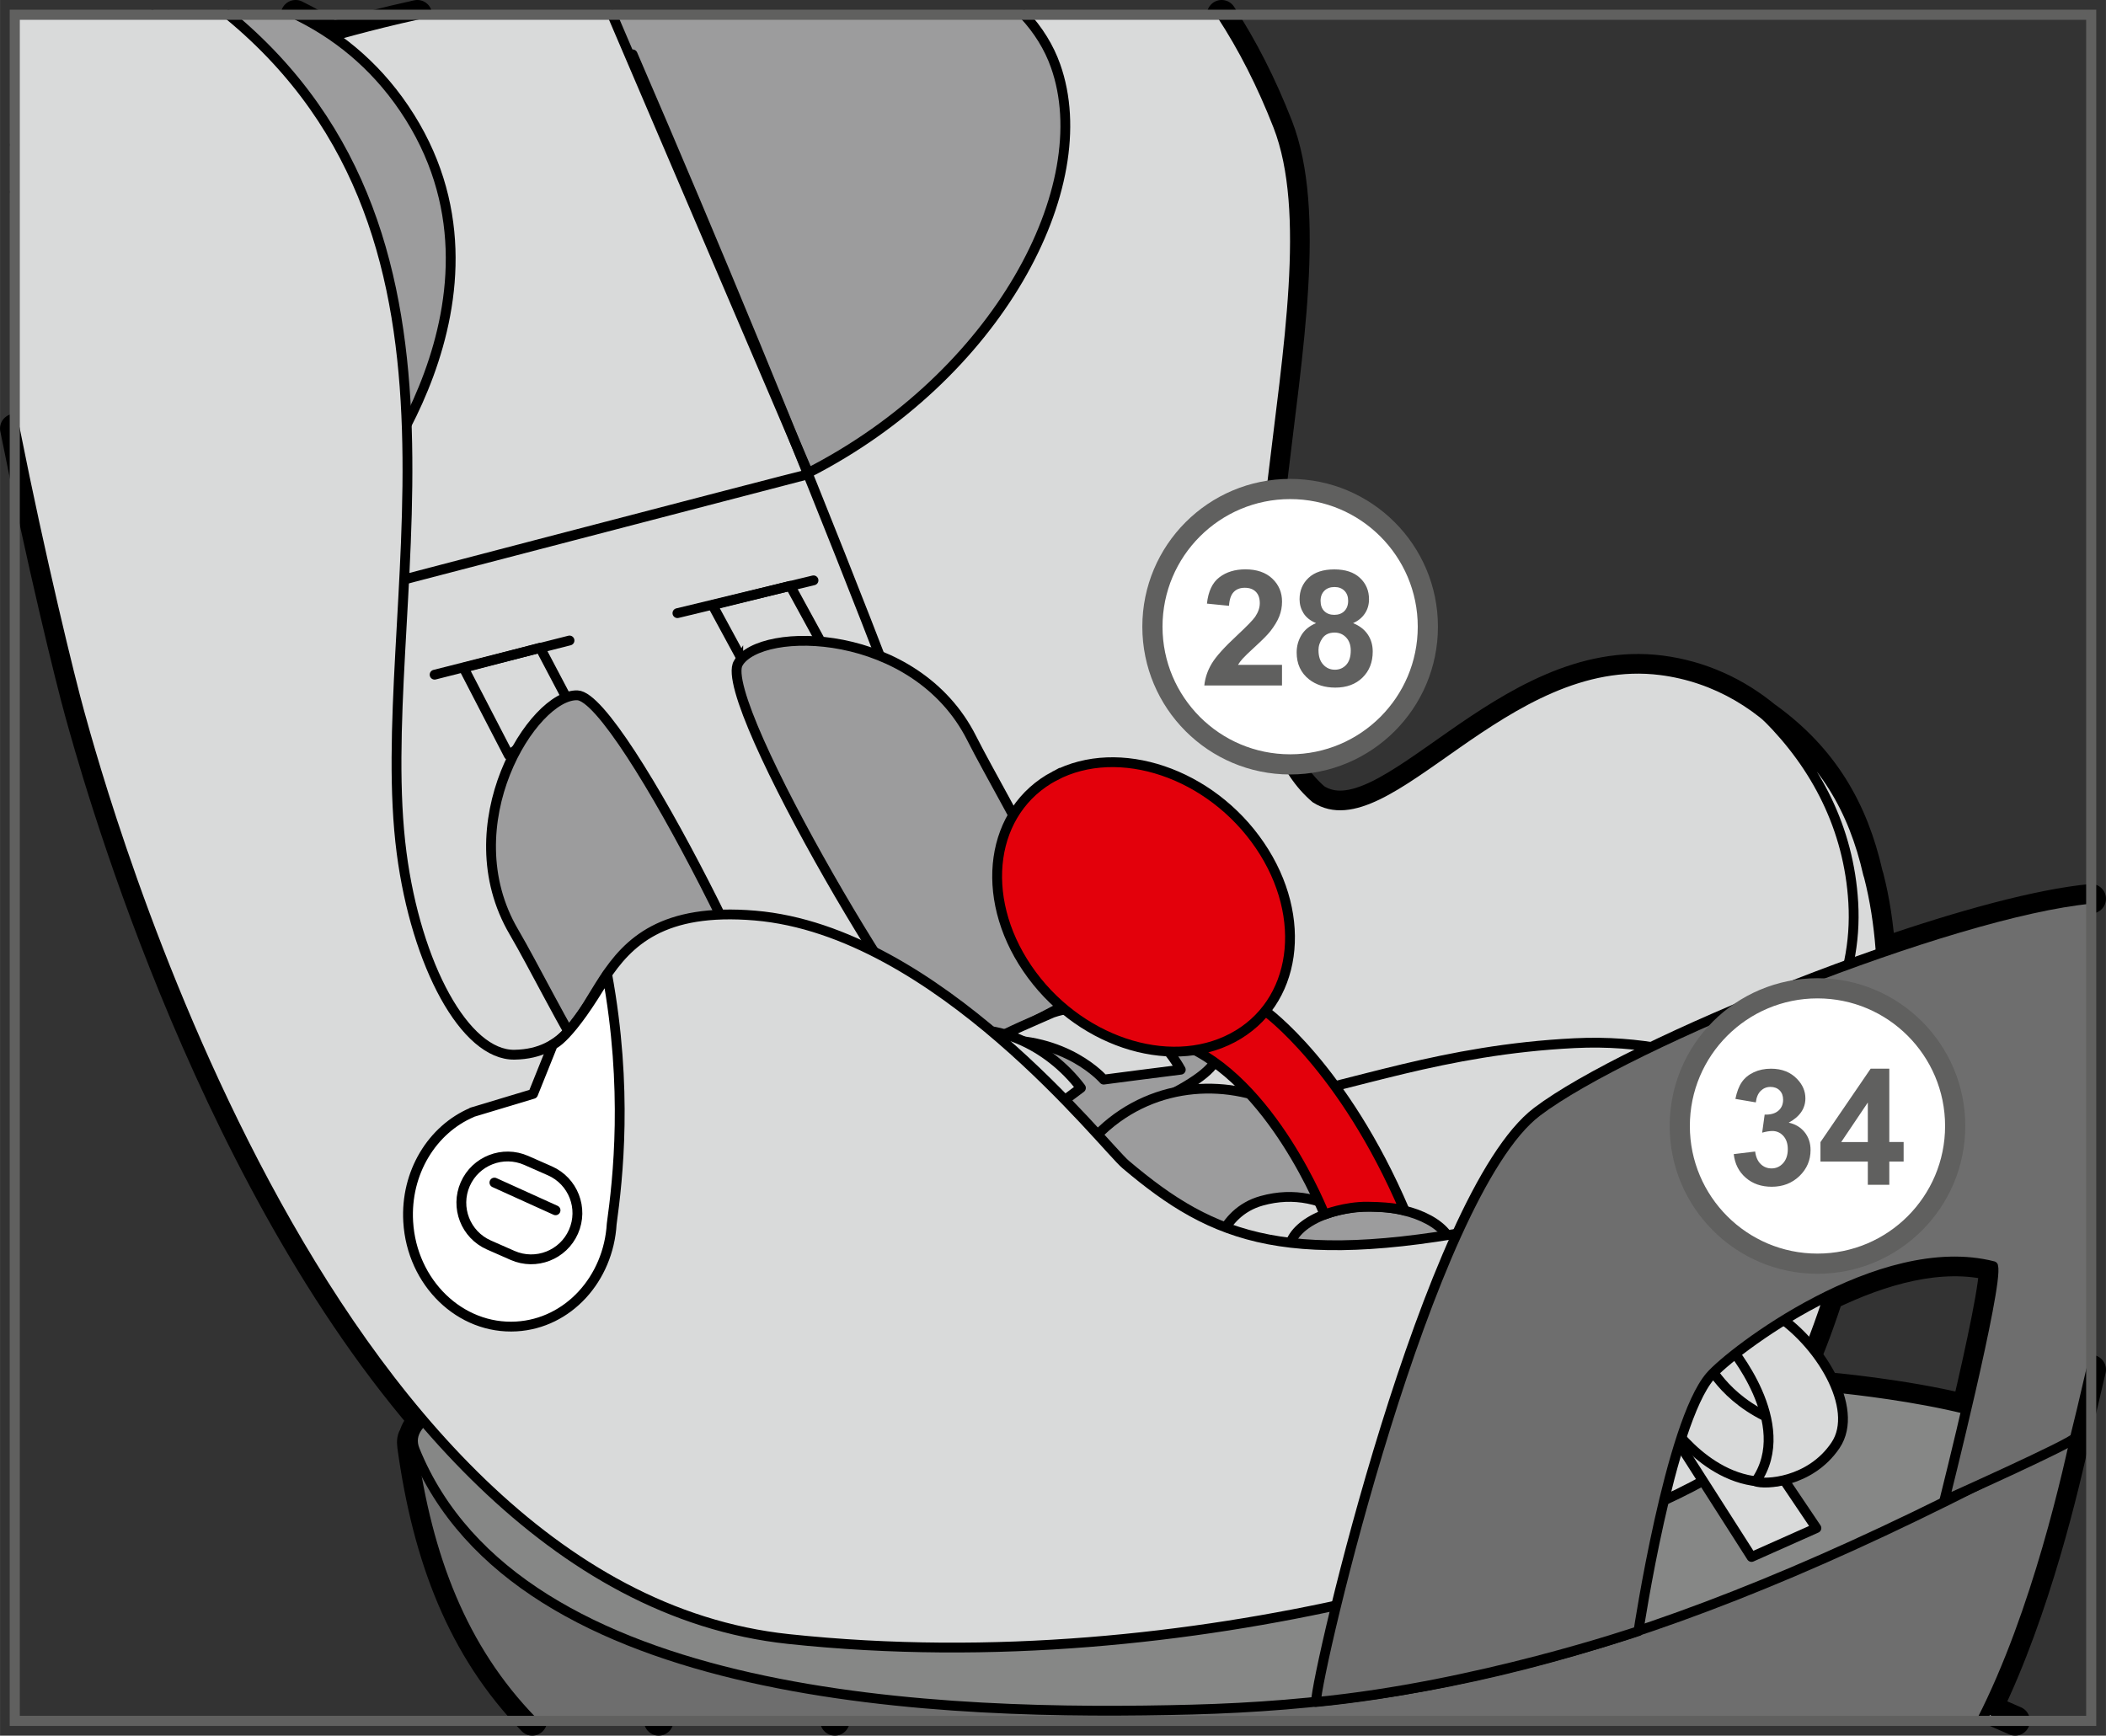 <?xml version="1.0" encoding="UTF-8"?>
<!DOCTYPE svg PUBLIC "-//W3C//DTD SVG 1.1//EN" "http://www.w3.org/Graphics/SVG/1.1/DTD/svg11.dtd">
<!-- Creator: CorelDRAW 2018 (64-Bit) -->
<svg xmlns="http://www.w3.org/2000/svg" xml:space="preserve" width="36.792mm" height="30.325mm" version="1.1" style="shape-rendering:geometricPrecision; text-rendering:geometricPrecision; image-rendering:optimizeQuality; fill-rule:evenodd; clip-rule:evenodd"
viewBox="0 0 696.88 574.4"
 xmlns:xlink="http://www.w3.org/1999/xlink">
 <rect x="0" y="0" width="696.88" height="574.4" fill="#333333" stroke="none"/>
 <defs>
  <style type="text/css">
   <![CDATA[
    .str4 {stroke:black;stroke-width:9.77;stroke-miterlimit:10}
    .str1 {stroke:black;stroke-width:3.25;stroke-miterlimit:10}
    .str2 {stroke:black;stroke-width:3.25;stroke-linecap:round;stroke-miterlimit:10}
    .str0 {stroke:black;stroke-width:9.77;stroke-linecap:round;stroke-linejoin:round;stroke-miterlimit:10}
    .str3 {stroke:black;stroke-width:3.25;stroke-linecap:round;stroke-linejoin:round;stroke-miterlimit:10}
    .fil1 {fill:none;fill-rule:nonzero}
    .fil7 {fill:#60605F;fill-rule:nonzero}
    .fil2 {fill:#6E6E6E;fill-rule:nonzero}
    .fil3 {fill:#868786;fill-rule:nonzero}
    .fil5 {fill:#9C9C9D;fill-rule:nonzero}
    .fil4 {fill:#D9DADA;fill-rule:nonzero}
    .fil6 {fill:#E3000B;fill-rule:nonzero}
    .fil0 {fill:white;fill-rule:nonzero}
   ]]>
  </style>
 </defs>
 <g id="Слой_x0020_1">
  <path class="fil0" d="M604.51 459l-11.93 0.1c1.1,-1.98 2.16,-3.96 3.2,-5.91 1.87,-3.53 5.43,-12.32 9.36,-24.41 17.11,-8.33 37.05,-14.21 54.43,-9.76 0.97,3.49 -4.13,27.1 -8.87,47.36 -21.09,-5.24 -46.19,-7.38 -46.19,-7.38zm-428.38 110.51l490.69 0 -9.14 -4c16.04,-33.06 25.66,-74.14 29.37,-91.44 1.16,-4.7 2.89,-11.93 4.94,-20.8l0 -155.84c-17.19,1.63 -42.75,8.62 -69.64,17.94 -0.61,-8.75 -1.85,-17.26 -3.92,-25.3 -0.07,-0.28 -0.18,-0.52 -0.26,-0.8 -4.85,-21.47 -14.84,-38.55 -33.44,-52 0.07,0.07 0.14,0.16 0.21,0.23 -10.12,-8.49 -22.15,-14 -35.35,-15.7 -51.85,-6.65 -90.5,57.67 -114.25,42.38 -43.88,-37.47 9.69,-166 -12.43,-222.57 -5.34,-13.65 -11.58,-25.92 -18.66,-36.73l-266.16 0c-10.3,2.26 -19.9,4.76 -28.1,7.09 -4.02,-2.77 -8.11,-5.11 -12.18,-7.09l-92.92 0 0 136.93c8.61,43.28 18.3,82.85 21.41,94 4.6,16.55 40.67,148.78 113.84,234.34 -1.59,1.44 -2.77,3.11 -3.24,4.99 -0.57,0.67 -0.79,1.76 -0.55,3.51 5.06,36.72 16.54,66.96 39.78,90.86z"/>
  <path class="fil1 str0" d="M604.51 459l-11.93 0.1c1.1,-1.98 2.16,-3.96 3.2,-5.91 1.87,-3.53 5.43,-12.32 9.36,-24.41 17.11,-8.33 37.05,-14.21 54.43,-9.76 0.97,3.49 -4.13,27.1 -8.87,47.36 -21.09,-5.24 -46.19,-7.38 -46.19,-7.38m62.31 110.51l-9.14 -4c16.04,-33.06 25.66,-74.14 29.37,-91.44 1.16,-4.7 2.89,-11.93 4.94,-20.8m0 -155.84c-17.19,1.63 -42.75,8.62 -69.64,17.94 -0.61,-8.75 -1.85,-17.26 -3.92,-25.3 -0.07,-0.28 -0.18,-0.52 -0.26,-0.8 -4.85,-21.47 -14.84,-38.55 -33.44,-52 0.07,0.07 0.14,0.16 0.21,0.23 -10.12,-8.49 -22.15,-14 -35.35,-15.7 -51.85,-6.65 -90.5,57.67 -114.25,42.38 -43.88,-37.47 9.69,-166 -12.43,-222.57 -5.34,-13.65 -11.58,-25.92 -18.66,-36.73m-266.16 0c-10.3,2.26 -19.9,4.76 -28.1,7.09 -4.02,-2.77 -8.11,-5.11 -12.18,-7.09m-92.92 136.93c8.61,43.28 18.3,82.85 21.41,94 4.6,16.55 40.67,148.78 113.84,234.34 -1.59,1.44 -2.77,3.11 -3.24,4.99 -0.57,0.67 -0.79,1.76 -0.55,3.51 5.06,36.72 16.54,66.96 39.78,90.86"/>
  <path class="fil0" d="M542.11 515.48c-5.63,5.49 -8.43,23.41 -8.43,23.41l63.35 30.62 69.78 0c-43.26,-18.92 -105.53,-46.08 -124.71,-54.03z"/>
  <path class="fil1 str1" d="M542.11 515.48c-5.63,5.49 -8.43,23.41 -8.43,23.41l63.35 30.62m69.78 0c-43.26,-18.92 -105.53,-46.08 -124.71,-54.03"/>
  <path class="fil0" d="M540.02 523.85c-5.63,5.49 -8.43,23.41 -8.43,23.41l46.05 22.26 67.96 0c-40.73,-17.79 -89.08,-38.83 -105.58,-45.66z"/>
  <path class="fil1 str1" d="M540.02 523.85c-5.63,5.49 -8.43,23.41 -8.43,23.41l46.05 22.26m67.96 0c-40.73,-17.79 -89.08,-38.83 -105.58,-45.66"/>
  <path class="fil1 str2" d="M629.37 569.51c0.25,-0.22 0.51,-0.44 0.77,-0.65"/>
  <polygon class="fil0" points="276.26,569.51 276.37,541.7 218.02,541.7 217.96,569.51 "/>
  <polyline class="fil1 str0" points="276.26,569.51 276.37,541.7 218.02,541.7 217.96,569.51 "/>
  <polygon class="fil2" points="276.37,541.7 218.02,541.7 217.97,569.51 276.26,569.51 "/>
  <path class="fil1 str3" d="M276.37 541.7l-58.35 0 -0.06 27.81m58.29 0l0.11 -27.81"/>
  <path class="fil0" d="M316.19 485.14c0,0 0,-7.44 1.32,-18.83 1.31,-11.39 11.38,-14.01 11.38,-14.01 0,0 35.47,-7.01 41.17,-8.77 5.7,-1.75 7.44,0.89 14.46,6.13 7,5.25 17.95,30.66 20.58,50.37 1.83,13.75 1.32,47.97 0.7,69.48l-64.64 0 0 -51.09c0,-23.22 -24.96,-33.29 -24.96,-33.29z"/>
  <path class="fil1 str3" d="M316.19 485.14c0,0 0,-7.44 1.32,-18.83 1.31,-11.39 11.38,-14.01 11.38,-14.01 0,0 35.47,-7.01 41.17,-8.77 5.7,-1.75 7.44,0.89 14.46,6.13 7,5.25 17.95,30.66 20.58,50.37 1.83,13.75 1.32,47.97 0.7,69.48m-64.64 0l0 -51.09c0,-23.22 -24.96,-33.29 -24.96,-33.29"/>
  <path class="fil2" d="M589.43 485.82l-238.71 -48.09 -142.09 25.45 -25.76 21.47c-33.37,-3.91 -48.05,-17.06 -46.53,-5.99 5.06,36.72 16.55,66.95 39.79,90.86l479.57 0c18.38,-35.89 28.82,-83.3 32.04,-98.7 3.58,-17.07 -98.32,15.01 -98.32,15.01z"/>
  <path class="fil1 str1" d="M589.43 485.82l-238.71 -48.09 -142.09 25.45 -25.76 21.47c-33.37,-3.91 -48.05,-17.06 -46.53,-5.99 5.06,36.72 16.55,66.95 39.79,90.86m479.57 0c18.38,-35.89 28.82,-83.3 32.04,-98.7 3.58,-17.07 -98.32,15.01 -98.32,15.01"/>
  <path class="fil3" d="M155.26 462.88c0,0 -22.66,5.49 -17.99,17.01 34.11,84.08 175.93,88.01 257.3,85.88 82.27,-2.17 159.84,-20.66 283.4,-86.51 -9.52,-14.79 -73.47,-20.27 -73.47,-20.27l-449.24 3.88z"/>
  <path class="fil1 str1" d="M155.26 462.88c0,0 -22.66,5.49 -17.99,17.01 34.11,84.08 175.93,88.01 257.3,85.88 82.27,-2.17 159.84,-20.66 283.4,-86.51 -9.52,-14.79 -73.47,-20.27 -73.47,-20.27l-449.24 3.88z"/>
  <path class="fil4" d="M435.34 264.19c-43.89,-37.47 9.68,-165.99 -12.43,-222.58 -5.34,-13.65 -11.58,-25.91 -18.66,-36.73l-266.15 0c-30.52,6.69 -54.89,15.51 -54.89,15.51l-78.32 27.55 0 15.58 51.77 194.55 148.99 204.34c0,0 283.49,-43.15 286.26,-46.27 0.54,-0.61 3.4,-4.34 7.64,-9.91 8.27,1.75 16.88,2.55 25.73,2.02 53.37,-3.11 94.12,-48.91 91.01,-102.27 -2.7,-46.23 -30.37,-79.52 -66.7,-84.18 -51.86,-6.65 -90.5,57.67 -114.25,42.38z"/>
  <path class="fil1 str3" d="M435.34 264.19c-43.89,-37.47 9.68,-165.99 -12.43,-222.58 -5.34,-13.65 -11.58,-25.91 -18.66,-36.73m-266.15 0c-30.52,6.69 -54.89,15.51 -54.89,15.51l-78.32 27.55m0 15.58l51.77 194.55 148.99 204.34c0,0 283.49,-43.15 286.26,-46.27 0.54,-0.61 3.4,-4.34 7.64,-9.91 8.27,1.75 16.88,2.55 25.73,2.02 53.37,-3.11 94.12,-48.91 91.01,-102.27 -2.7,-46.23 -30.37,-79.52 -66.7,-84.18 -51.86,-6.65 -90.5,57.67 -114.25,42.38"/>
  <path class="fil5" d="M338.88 4.89c4.73,5.09 8.24,10.78 10.4,16.87 14.27,40.15 -19.55,102.94 -81.84,134.74l-64.85 -151.6 136.29 0z"/>
  <path class="fil1 str3" d="M338.88 4.89c4.73,5.09 8.24,10.78 10.4,16.87 14.27,40.15 -19.55,102.94 -81.84,134.74l-64.85 -151.6"/>
  <line class="fil1" x1="186.66" y1="398.65" x2="163.79" y2= "388.21" />
  <path class="fil1 str3" d="M186.66 398.65l-22.87 -10.44m-21.3 -295.61c-7.78,5.42 -19.87,1.58 -26.98,-8.62 -7.11,-10.19 -6.57,-22.85 1.2,-28.29 5.17,-3.6 12.22,-3.12 18.46,0.59m-10.62 44.31c0,0 -0.81,6.31 8.97,20.22m8.76 -27.34c-7.79,5.41 -19.87,1.58 -26.98,-8.63 -7.11,-10.18 -6.57,-22.85 1.2,-28.29 5.18,-3.6 12.22,-3.12 18.46,0.59"/>
  <path class="fil5" d="M98.02 4.89c12.65,6.16 25.49,15.85 35.76,31.05 41.92,62.05 -15.29,129.6 -15.29,129.6l-68.06 -160.66 47.6 0z"/>
  <path class="fil1 str3" d="M98.02 4.89c12.65,6.16 25.49,15.85 35.76,31.05 41.92,62.05 -15.29,129.6 -15.29,129.6l-68.06 -160.66"/>
  <path class="fil0 str3" d="M561.07 411.7l-50.88 17.92c-6.83,2.56 -13.59,11.55 -10.83,20.45l4.58 16.16c2.42,9.72 7.06,13.74 13.88,11.19l45.08 -15.76c6.82,-2.55 10.08,-10.82 10.82,-20.43l1.22 -18.34c0.68,-9.6 -7.06,-13.74 -13.88,-11.2z"/>
  <line class="fil1 str4" x1="604.77" y1="330" x2="622.99" y2= "344.15" />
  <path class="fil1 str3" d="M209.33 17.99c55.01,127.32 110.21,267.39 121.86,313.03 4.19,16.41 -57.02,30.1 -57.02,30.1l-135.44 30.1c0,0 -105.34,-290.68 -102.17,-290.68"/>
  <path class="fil0 str3" d="M267.65 156.9c-2.85,0.51 -178.18,46.42 -178.18,46.42l178.18 -46.42z"/>
  <polygon class="fil4 str3" points="261.49,193.88 274.95,218.51 246.36,219.8 235.77,200.26 "/>
  <path class="fil5" d="M244.28 219.46c7.48,-12.58 58.67,-11.99 77.24,24.82 11.35,22.51 46.98,79.69 32.08,87.67 -14.91,7.99 -29.54,15.37 -37.57,17.63 -8.03,2.27 -79.23,-117.55 -71.75,-130.13z"/>
  <path class="fil1 str1" d="M244.28 219.46c7.48,-12.58 58.67,-11.99 77.24,24.82 11.35,22.51 46.98,79.69 32.08,87.67 -14.91,7.99 -29.54,15.37 -37.57,17.63 -8.03,2.27 -79.23,-117.55 -71.75,-130.13z"/>
  <polygon class="fil4 str3" points="153.39,221 168.35,249.9 189.38,234.61 178.72,214.37 "/>
  <path class="fil5" d="M191.07 230.11c-14.62,-0.53 -41.88,42.82 -21,78.36 12.77,21.74 39.41,80.13 54.2,71.91 14.78,-8.19 28.92,-16.48 35.18,-22 6.25,-5.51 -53.76,-127.74 -68.38,-128.27z"/>
  <path class="fil1 str1" d="M191.07 230.11c-14.62,-0.53 -41.88,42.82 -21,78.36 12.77,21.74 39.41,80.13 54.2,71.91 14.78,-8.19 28.92,-16.48 35.18,-22 6.25,-5.51 -53.76,-127.74 -68.38,-128.27z"/>
  <path class="fil5 str1" d="M380.85 377.49c-8.75,3.23 -20.13,1.86 -27.49,-2.83 -12.42,3 -23.4,3.79 -27.15,0.12 -6.9,-6.76 -6.37,-25.91 14.44,-33.59 6.69,-2.47 24.23,3.18 30.69,2.17 13.65,-2.14 25.51,-0.99 30.2,3.6 3.6,3.52 -2.48,9.03 -12.53,14.41 3.77,6.09 0.65,12.86 -8.16,16.11z"/>
  <path class="fil4" d="M348.34 335.15c16.52,-5.63 34.1,3.87 42.38,18.86 -4.06,0.47 -25.51,3.28 -25.51,3.28 0,0 -12.3,-14.41 -36.56,-13 5.63,-3.16 13.36,-6.33 19.69,-9.14z"/>
  <path class="fil1 str3" d="M348.34 335.15c16.52,-5.63 34.1,3.87 42.38,18.86 -4.06,0.47 -25.51,3.28 -25.51,3.28 0,0 -12.3,-14.41 -36.56,-13 5.63,-3.16 13.36,-6.33 19.69,-9.14z"/>
  <path class="fil4" d="M311.89 342.45c16.52,-5.63 35.11,3.49 45.79,17.59l-18.8 14.09c0,0 -22.42,-23.95 -46.69,-22.54 5.63,-3.16 13.36,-6.33 19.69,-9.14z"/>
  <path class="fil1 str3" d="M311.89 342.45c16.52,-5.63 35.11,3.49 45.79,17.59l-18.8 14.09c0,0 -22.42,-23.95 -46.69,-22.54 5.63,-3.16 13.36,-6.33 19.69,-9.14z"/>
  <polygon class="fil4" points="427.14,388.52 452.5,403.08 414.47,422.79 369.41,404.01 "/>
  <polygon class="fil1 str3" points="427.14,388.52 452.5,403.08 414.47,422.79 369.41,404.01 "/>
  <path class="fil5" d="M352.52 390.24c26.83,-51.28 97.19,-29.82 94.81,12.52 -9.54,-5.96 -19.08,-8.35 -29.82,-5.37 -14.36,3.99 -16.1,19.68 -16.1,19.68 0,0 -57.84,1.78 -48.89,-26.84z"/>
  <path class="fil1 str1" d="M352.52 390.24c26.83,-51.28 97.19,-29.82 94.81,12.52 -9.54,-5.96 -19.08,-8.35 -29.82,-5.37 -14.36,3.99 -16.1,19.68 -16.1,19.68 0,0 -57.84,1.78 -48.89,-26.84z"/>
  <path class="fil5" d="M426.5 414.25c0,-8.23 12.15,-14.91 27.14,-14.91 14.98,0 27.14,6.67 27.14,14.91 0,8.23 -12.15,14.91 -27.14,14.91 -14.99,0 -27.14,-6.67 -27.14,-14.91z"/>
  <path class="fil1 str3" d="M426.5 414.25c0,-8.23 12.15,-14.91 27.14,-14.91 14.98,0 27.14,6.67 27.14,14.91 0,8.23 -12.15,14.91 -27.14,14.91 -14.99,0 -27.14,-6.67 -27.14,-14.91z"/>
  <path class="fil4" d="M618.42 290.08c-0.08,-0.28 -0.19,-0.52 -0.26,-0.8 -4.86,-21.46 -14.84,-38.55 -33.44,-52.01 16.21,16.19 27.1,36.79 28.54,61.45 3.11,53.36 -49.8,92.58 -112.54,106.03 -74.2,15.41 -98.81,5.54 -128.23,-19.37 -7.3,-6.17 -62.32,-77.3 -122.68,-82.38 -61.19,-5.16 -45.35,45.38 -79.5,46.05 -16.42,0.33 -32.58,-29.67 -37.43,-66.85 -10.31,-79.12 34.03,-202.2 -57.25,-277.32l-70.75 0 0 136.92c8.61,43.28 18.3,82.86 21.41,94.01 6.65,23.95 79.11,290.03 234.58,306.61 136.44,14.55 263.42,-30.51 302.93,-52.48 0,0 0.01,0.01 0.01,0.01 0.47,-0.25 0.87,-0.53 1.32,-0.79 1.11,-0.63 2.16,-1.25 3.11,-1.84 0.66,-0.42 1.35,-0.82 1.99,-1.26 1.89,-1.27 3.35,-2.38 4.38,-3.37 9.86,-8.45 15.78,-19.34 21.15,-29.5 7.1,-13.4 38.44,-101.81 22.66,-163.11z"/>
  <path class="fil1 str3" d="M618.42 290.08c-0.08,-0.28 -0.19,-0.52 -0.26,-0.8 -4.86,-21.46 -14.84,-38.55 -33.44,-52.01 16.21,16.19 27.1,36.79 28.54,61.45 3.11,53.36 -49.8,92.58 -112.54,106.03 -74.2,15.41 -98.81,5.54 -128.23,-19.37 -7.3,-6.17 -62.32,-77.3 -122.68,-82.38 -61.19,-5.16 -45.35,45.38 -79.5,46.05 -16.42,0.33 -32.58,-29.67 -37.43,-66.85 -10.31,-79.12 34.03,-202.2 -57.25,-277.32m-70.75 136.92c8.61,43.28 18.3,82.86 21.41,94.01 6.65,23.95 79.11,290.03 234.58,306.61 136.44,14.55 263.42,-30.51 302.93,-52.48 0,0 0.01,0.01 0.01,0.01 0.47,-0.25 0.87,-0.53 1.32,-0.79 1.11,-0.63 2.16,-1.25 3.11,-1.84 0.66,-0.42 1.35,-0.82 1.99,-1.26 1.89,-1.27 3.35,-2.38 4.38,-3.37 9.86,-8.45 15.78,-19.34 21.15,-29.5 7.1,-13.4 38.44,-101.81 22.66,-163.11"/>
  <path class="fil0" d="M200.91 322.45c-12.6,21.69 -17.95,23.23 -17.95,23.23l-6.56 16.34 -20.22 6.09c0,0 0.03,0.03 0.03,0.04 -13.17,5.59 -22.09,19.91 -21.14,36.16 1.18,20.23 17.21,35.76 35.81,34.67 17.15,-1 30.46,-15.76 31.53,-33.92 2.06,-14.92 5.43,-44.75 -1.5,-82.6z"/>
  <path class="fil1 str3" d="M200.91 322.45c-12.6,21.69 -17.95,23.23 -17.95,23.23l-6.56 16.34 -20.22 6.09c0,0 0.03,0.03 0.03,0.04 -13.17,5.59 -22.09,19.91 -21.14,36.16 1.18,20.23 17.21,35.76 35.81,34.67 17.15,-1 30.46,-15.76 31.53,-33.92 2.06,-14.92 5.43,-44.75 -1.5,-82.6z"/>
  <path class="fil0" d="M189.76 407.63c-3.4,7.73 -12.43,11.24 -20.16,7.84l-7.81 -3.44c-7.73,-3.4 -11.24,-12.42 -7.84,-20.15 3.41,-7.73 12.43,-11.25 20.17,-7.85l7.81 3.44c7.73,3.39 11.24,12.43 7.83,20.16z"/>
  <path class="fil1 str3" d="M189.76 407.63c-3.4,7.73 -12.43,11.24 -20.16,7.84l-7.81 -3.44c-7.73,-3.4 -11.24,-12.42 -7.84,-20.15 3.41,-7.73 12.43,-11.25 20.17,-7.85l7.81 3.44c7.73,3.39 11.24,12.43 7.83,20.16zm-26.16 -16.26l20.23 9.17m237.12 -36.57c26.42,-4.4 56.07,-16.55 100.09,-18.74 44.03,-2.2 71.54,18.71 71.54,18.71"/>
  <path class="fil1 str2" d="M269.19 192.06l-45.03 10.86m-35.71 9.05l-44.64 11.31"/>
  <polygon class="fil4" points="547.03,425.47 601.06,505.71 579.59,515.27 526.58,432.26 "/>
  <polygon class="fil1 str3" points="547.03,425.47 601.06,505.71 579.59,515.27 526.58,432.26 "/>
  <path class="fil4" d="M564.51 450.23c1.22,1.93 7.29,14.59 25.99,21.16 0.58,8.1 3.57,18.18 -2.86,18.87 -21.43,2.32 -35.62,-19.94 -35.62,-19.94 0,0 5.26,-13.26 12.49,-20.09z"/>
  <path class="fil1 str3" d="M564.51 450.23c1.22,1.93 7.29,14.59 25.99,21.16 0.58,8.1 3.57,18.18 -2.86,18.87 -21.43,2.32 -35.62,-19.94 -35.62,-19.94 0,0 5.26,-13.26 12.49,-20.09z"/>
  <path class="fil4" d="M572.11 445.35c0,0 22.2,25.81 8.88,44.91 2.81,1.14 17.97,0.52 26.38,-11.93 8.29,-12.29 -5.55,-34.57 -20.6,-43.83 -7.53,3.47 -14.66,10.86 -14.66,10.86z"/>
  <path class="fil1 str3" d="M572.11 445.35c0,0 22.2,25.81 8.88,44.91 2.81,1.14 17.97,0.52 26.38,-11.93 8.29,-12.29 -5.55,-34.57 -20.6,-43.83 -7.53,3.47 -14.66,10.86 -14.66,10.86z"/>
  <path class="fil2" d="M435.46 563.28c0.06,-9.43 36.96,-167.89 73.14,-195.34 30.2,-22.92 137.15,-66.13 183.39,-70.5l0 155.84c-2.31,10.03 -4.22,17.95 -5.37,22.52 -0.4,1.64 -43.23,20.79 -43.23,20.79 0,0 17.92,-71.3 16.16,-77.57 -37.38,-9.58 -86.82,28.49 -93.64,36.45 -13.36,15.59 -23.73,84.33 -23.73,84.33 0,0 -53.64,18.35 -106.73,23.47z"/>
  <path class="fil1 str3" d="M435.46 563.28c0.06,-9.43 36.96,-167.89 73.14,-195.34 30.2,-22.92 137.15,-66.13 183.39,-70.5m0 155.84c-2.31,10.03 -4.22,17.95 -5.37,22.52 -0.4,1.64 -43.23,20.79 -43.23,20.79 0,0 17.92,-71.3 16.16,-77.57 -37.38,-9.58 -86.82,28.49 -93.64,36.45 -13.36,15.59 -23.73,84.33 -23.73,84.33 0,0 -53.64,18.35 -106.73,23.47"/>
  <path class="fil6" d="M438.29 401.96c0,0 -17.33,-44.66 -47.58,-56.56 0,0 5.63,0.84 27.98,-10.82 0,0 25.77,18.36 46.15,66.09 0,0 -2.88,-1.22 -12.35,-1.32 -7.34,-0.08 -14.21,2.6 -14.21,2.6z"/>
  <path class="fil1 str3" d="M438.29 401.96c0,0 -17.33,-44.66 -47.58,-56.56 0,0 5.63,0.84 27.98,-10.82 0,0 25.77,18.36 46.15,66.09 0,0 -2.88,-1.22 -12.35,-1.32 -7.34,-0.08 -14.21,2.6 -14.21,2.6z"/>
  <path class="fil6" d="M348.98 256.79c21.25,-11.23 51.66,-0.95 67.92,22.99 16.26,23.93 12.21,52.46 -9.05,63.69 -21.26,11.26 -51.66,0.96 -67.92,-22.97 -16.26,-23.94 -12.22,-52.45 9.05,-63.71z"/>
  <path class="fil1 str1" d="M348.98 256.79c21.25,-11.23 51.66,-0.95 67.92,22.99 16.26,23.93 12.21,52.46 -9.05,63.69 -21.26,11.26 -51.66,0.96 -67.92,-22.97 -16.26,-23.94 -12.22,-52.45 9.05,-63.71z"/>
  <polygon class="fil7" points="4.88,4.88 3.21,4.88 3.21,571.19 693.66,571.19 693.66,3.21 3.21,3.21 3.21,4.88 4.88,4.88 4.88,6.56 690.32,6.56 690.32,567.84 6.55,567.84 6.55,4.88 4.88,4.88 4.88,6.56 "/>
  <path class="fil0" d="M426.91 252.97c25.17,0 45.57,-20.4 45.57,-45.57 0,-25.17 -20.4,-45.57 -45.57,-45.57 -25.17,0 -45.57,20.41 -45.57,45.57 0,25.17 20.4,45.57 45.57,45.57z"/>
  <path class="fil7" d="M426.91 252.97l0 3.34c27.02,0 48.91,-21.9 48.91,-48.91 0,-27.02 -21.9,-48.91 -48.91,-48.91 -27.02,0 -48.91,21.9 -48.91,48.91 0,27.02 21.9,48.91 48.91,48.91l0 -3.34 0 -3.34c-11.67,0 -22.21,-4.72 -29.86,-12.37 -7.64,-7.66 -12.37,-18.19 -12.37,-29.86 0,-11.67 4.72,-22.21 12.37,-29.86 7.65,-7.64 18.19,-12.37 29.86,-12.37 11.67,0 22.21,4.72 29.86,12.37 7.64,7.65 12.37,18.19 12.37,29.86 0,11.67 -4.72,22.2 -12.37,29.86 -7.65,7.64 -18.19,12.37 -29.86,12.37l0 3.34z"/>
  <path class="fil7" d="M424.22 220.04l0 6.82 -25.71 0c0.27,-2.58 1.11,-5.02 2.5,-7.32 1.39,-2.3 4.15,-5.36 8.26,-9.18 3.3,-3.08 5.33,-5.17 6.08,-6.26 1.02,-1.52 1.52,-3.02 1.52,-4.49 0,-1.64 -0.44,-2.89 -1.32,-3.77 -0.88,-0.88 -2.09,-1.32 -3.64,-1.32 -1.53,0 -2.76,0.45 -3.65,1.38 -0.91,0.92 -1.44,2.45 -1.58,4.59l-7.3 -0.73c0.44,-4.05 1.8,-6.94 4.11,-8.7 2.29,-1.76 5.17,-2.64 8.61,-2.64 3.77,0 6.73,1.02 8.89,3.05 2.17,2.05 3.24,4.58 3.24,7.61 0,1.73 -0.3,3.36 -0.92,4.92 -0.62,1.56 -1.61,3.18 -2.94,4.89 -0.89,1.14 -2.49,2.76 -4.8,4.88 -2.32,2.12 -3.77,3.53 -4.39,4.23 -0.62,0.7 -1.14,1.38 -1.52,2.03l14.58 0zm11.24 -13.83c-1.89,-0.8 -3.27,-1.89 -4.14,-3.3 -0.86,-1.39 -1.29,-2.92 -1.29,-4.59 0,-2.86 1,-5.23 2.99,-7.09 1.99,-1.86 4.82,-2.79 8.5,-2.79 3.64,0 6.46,0.92 8.47,2.79 2.02,1.86 3.02,4.23 3.02,7.09 0,1.77 -0.45,3.35 -1.38,4.73 -0.92,1.38 -2.23,2.44 -3.89,3.17 2.12,0.86 3.74,2.11 4.85,3.74 1.11,1.64 1.65,3.53 1.65,5.67 0,3.53 -1.12,6.39 -3.38,8.61 -2.26,2.21 -5.26,3.32 -9,3.32 -3.47,0 -6.38,-0.91 -8.7,-2.74 -2.73,-2.17 -4.09,-5.12 -4.09,-8.88 0,-2.08 0.52,-3.97 1.55,-5.71 1.02,-1.73 2.64,-3.06 4.85,-4zm1.52 -7.38c0,1.47 0.41,2.61 1.24,3.42 0.83,0.82 1.92,1.23 3.3,1.23 1.38,0 2.5,-0.41 3.33,-1.24 0.83,-0.83 1.26,-1.97 1.26,-3.44 0,-1.38 -0.41,-2.47 -1.24,-3.3 -0.83,-0.82 -1.92,-1.23 -3.27,-1.23 -1.41,0 -2.53,0.41 -3.36,1.24 -0.83,0.83 -1.26,1.94 -1.26,3.32zm-0.68 16.4c0,2.02 0.52,3.59 1.56,4.71 1.03,1.14 2.32,1.7 3.86,1.7 1.52,0 2.77,-0.55 3.77,-1.64 0.98,-1.08 1.48,-2.65 1.48,-4.7 0,-1.8 -0.5,-3.24 -1.52,-4.33 -1.02,-1.08 -2.29,-1.62 -3.83,-1.62 -1.8,0 -3.14,0.62 -4.02,1.85 -0.88,1.24 -1.32,2.59 -1.32,4.03z"/>
  <path class="fil0" d="M601.41 418.21c25.17,0 45.57,-20.4 45.57,-45.57 0,-25.16 -20.4,-45.57 -45.57,-45.57 -25.17,0 -45.57,20.41 -45.57,45.57 0,25.17 20.4,45.57 45.57,45.57z"/>
  <path class="fil7" d="M601.41 418.21l0 3.34c27.01,0 48.91,-21.9 48.91,-48.91 0,-27.02 -21.9,-48.91 -48.91,-48.91 -27.02,0 -48.91,21.9 -48.91,48.91 0,27.02 21.9,48.91 48.91,48.91l0 -3.34 0 -3.34c-11.67,0 -22.21,-4.72 -29.86,-12.37 -7.64,-7.66 -12.37,-18.19 -12.37,-29.86 0,-11.67 4.72,-22.21 12.37,-29.86 7.65,-7.64 18.19,-12.37 29.86,-12.37 11.67,0 22.21,4.72 29.86,12.37 7.64,7.65 12.37,18.19 12.37,29.86 0,11.67 -4.72,22.2 -12.37,29.86 -7.65,7.64 -18.19,12.37 -29.86,12.37l0 3.34z"/>
  <path class="fil7" d="M573.7 381.95l7.09 -0.86c0.23,1.8 0.85,3.2 1.83,4.15 0.98,0.95 2.18,1.44 3.59,1.44 1.52,0 2.79,-0.58 3.83,-1.73 1.03,-1.15 1.55,-2.7 1.55,-4.65 0,-1.83 -0.5,-3.3 -1.48,-4.38 -0.98,-1.08 -2.2,-1.62 -3.62,-1.62 -0.94,0 -2.06,0.18 -3.38,0.55l0.82 -5.97c1.99,0.05 3.5,-0.38 4.55,-1.3 1.05,-0.91 1.56,-2.12 1.56,-3.64 0,-1.29 -0.38,-2.3 -1.15,-3.08 -0.77,-0.77 -1.79,-1.15 -3.05,-1.15 -1.26,0 -2.32,0.44 -3.21,1.3 -0.89,0.88 -1.42,2.15 -1.62,3.82l-6.76 -1.15c0.47,-2.32 1.17,-4.17 2.12,-5.55 0.95,-1.38 2.27,-2.47 3.97,-3.27 1.7,-0.79 3.59,-1.18 5.7,-1.18 3.61,0 6.5,1.15 8.67,3.45 1.8,1.88 2.7,4 2.7,6.36 0,3.36 -1.83,6.05 -5.52,8.05 2.2,0.47 3.94,1.52 5.26,3.15 1.32,1.64 1.97,3.61 1.97,5.92 0,3.36 -1.23,6.23 -3.67,8.59 -2.45,2.36 -5.52,3.55 -9.17,3.55 -3.47,0 -6.33,-1 -8.61,-2.99 -2.29,-1.99 -3.61,-4.59 -3.97,-7.82zm44.37 10.15l0 -7.7 -15.67 0 0 -6.42 16.61 -24.31 6.17 0 0 24.27 4.74 0 0 6.46 -4.74 0 0 7.7 -7.11 0zm0 -14.15l0 -13.08 -8.8 13.08 8.8 0z"/>
 </g>
</svg>
